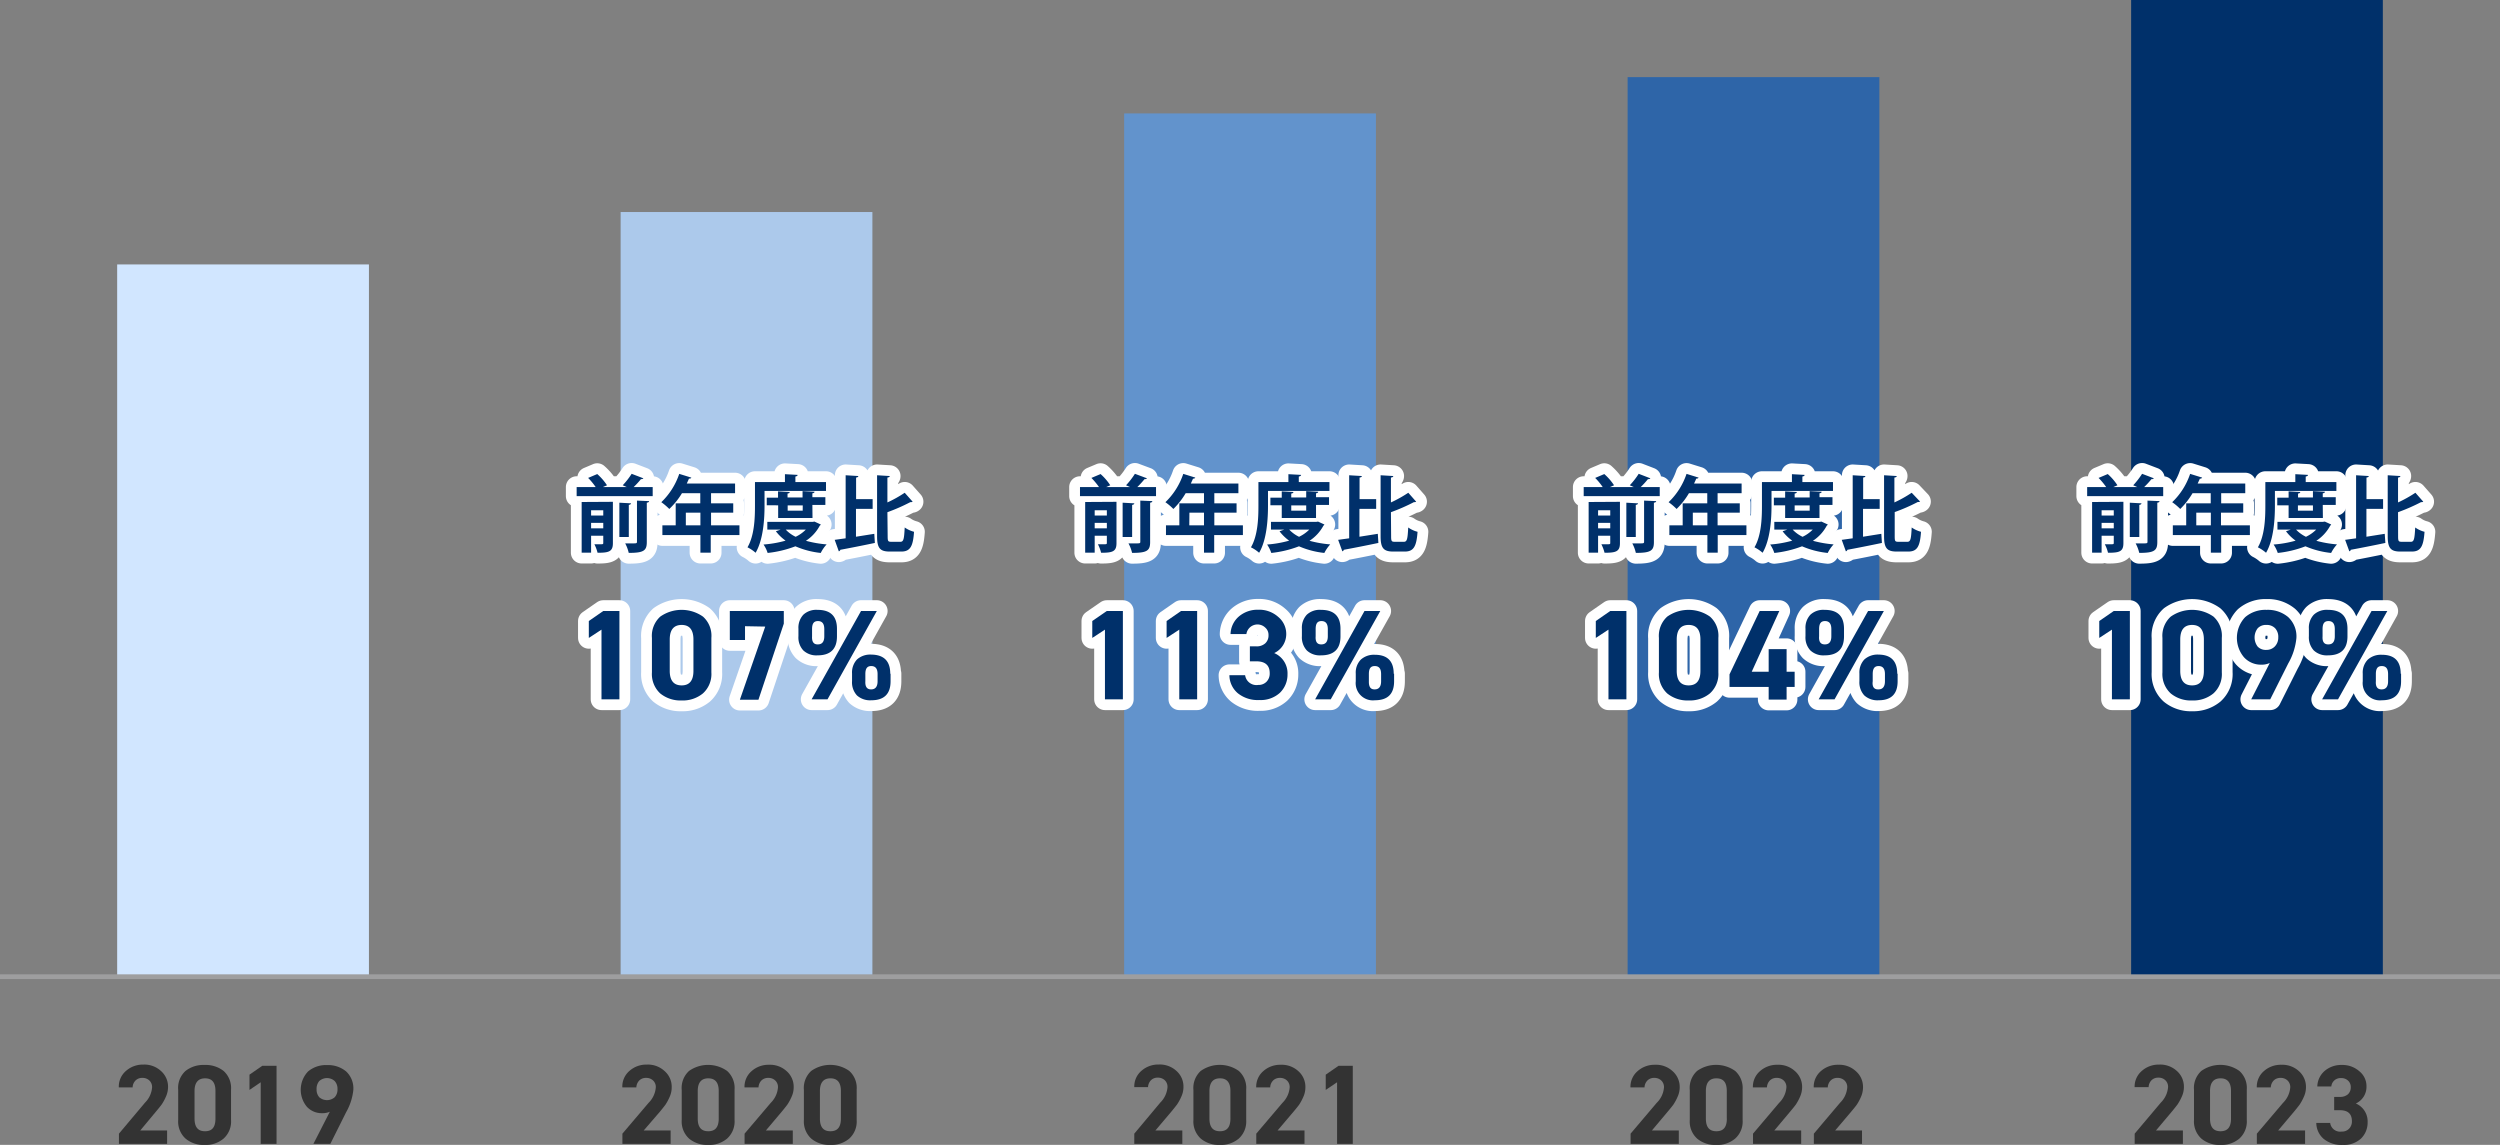<svg xmlns="http://www.w3.org/2000/svg" viewBox="0 0 394.52 180.67"><rect x="0" y="0" width="394.52" height="180.67" fill="#808080" stroke="none"/><defs><style>.cls-1{fill:#333;}.cls-2{fill:#d1e6ff;}.cls-2,.cls-3,.cls-4,.cls-5,.cls-6{fill-rule:evenodd;}.cls-3{fill:#acc9eb;}.cls-4{fill:#6293cc;}.cls-5{fill:#2e65a8;}.cls-6,.cls-9{fill:#00306a;}.cls-7,.cls-8{fill:none;stroke-linejoin:round;}.cls-7{stroke:#9e9e9f;stroke-width:0.75px;}.cls-8{stroke:#fff;stroke-linecap:round;stroke-width:3.4px;}</style></defs><g id="Layer_2" data-name="Layer 2"><g id="ガイド"><path class="cls-1" d="M22.13,178.4h4.24v2.11h-7.6V178.9L22.89,174A3.81,3.81,0,0,0,24,171.6a1.42,1.42,0,0,0-.44-1.1,1.55,1.55,0,0,0-1.1-.4,1.46,1.46,0,0,0-1.06.4,1.6,1.6,0,0,0-.47,1.1H18.75A3.24,3.24,0,0,1,19.88,169a4,4,0,0,1,2.75-1,3.84,3.84,0,0,1,2.76,1,3.3,3.3,0,0,1,1.13,2.54,3.78,3.78,0,0,1-.34,1.53,7.81,7.81,0,0,1-.66,1.22c-.2.27-.49.63-.86,1.07Z"/><path class="cls-1" d="M36.46,171.94v4.8a3.61,3.61,0,0,1-1.18,2.94,4.36,4.36,0,0,1-3,1,4.41,4.41,0,0,1-3-1,3.63,3.63,0,0,1-1.16-2.94V172a3.61,3.61,0,0,1,1.16-3,4.55,4.55,0,0,1,3-.94,4.56,4.56,0,0,1,3,.94A3.62,3.62,0,0,1,36.46,171.94ZM34,176.52v-4.35c0-1.36-.55-2-1.64-2s-1.66.68-1.66,2v4.35c0,1.36.55,2,1.66,2S34,177.88,34,176.52Z"/><path class="cls-1" d="M41.39,168.19h2.25v12.32h-2.5v-9.72L39.37,172v-2.41Z"/><path class="cls-1" d="M52.13,180.51H49.46l2.59-5.07a2.89,2.89,0,0,1-1.2.23,3.19,3.19,0,0,1-2.41-1,4.19,4.19,0,0,1,.18-5.59,4.37,4.37,0,0,1,3-1,4.44,4.44,0,0,1,3,1A3.66,3.66,0,0,1,55.76,172a8.94,8.94,0,0,1-1.14,3.52Zm1.13-8.63a1.81,1.81,0,0,0-.44-1.28,1.82,1.82,0,0,0-2.44,0,1.85,1.85,0,0,0-.42,1.28,1.82,1.82,0,0,0,.42,1.27,1.85,1.85,0,0,0,2.44,0A1.78,1.78,0,0,0,53.26,171.88Z"/><path class="cls-1" d="M101.58,178.4h4.25v2.11H98.22V178.9l4.13-4.86a3.84,3.84,0,0,0,1.14-2.44,1.39,1.39,0,0,0-.44-1.1,1.53,1.53,0,0,0-1.09-.4,1.48,1.48,0,0,0-1.07.4,1.65,1.65,0,0,0-.47,1.1H98.21A3.24,3.24,0,0,1,99.33,169a4,4,0,0,1,2.75-1,3.86,3.86,0,0,1,2.77,1A3.29,3.29,0,0,1,106,171.6a3.62,3.62,0,0,1-.34,1.53,7.81,7.81,0,0,1-.66,1.22c-.2.27-.49.63-.85,1.07Z"/><path class="cls-1" d="M115.92,171.94v4.8a3.64,3.64,0,0,1-1.18,2.94,4.37,4.37,0,0,1-3,1,4.45,4.45,0,0,1-3-1,3.66,3.66,0,0,1-1.16-2.94V172a3.64,3.64,0,0,1,1.16-3,5.21,5.21,0,0,1,6,0A3.62,3.62,0,0,1,115.92,171.94Zm-2.5,4.58v-4.35q0-2-1.65-2c-1.1,0-1.66.68-1.66,2v4.35c0,1.36.56,2,1.66,2S113.42,177.88,113.42,176.52Z"/><path class="cls-1" d="M120.86,178.4h4.25v2.11H117.5V178.9l4.13-4.86a3.84,3.84,0,0,0,1.14-2.44,1.42,1.42,0,0,0-.44-1.1,1.53,1.53,0,0,0-1.09-.4,1.48,1.48,0,0,0-1.07.4,1.65,1.65,0,0,0-.47,1.1h-2.21a3.24,3.24,0,0,1,1.12-2.57,4,4,0,0,1,2.75-1,3.86,3.86,0,0,1,2.77,1,3.29,3.29,0,0,1,1.12,2.54,3.62,3.62,0,0,1-.34,1.53,7.81,7.81,0,0,1-.66,1.22c-.2.27-.49.63-.85,1.07Z"/><path class="cls-1" d="M135.19,171.94v4.8a3.64,3.64,0,0,1-1.17,2.94,4.37,4.37,0,0,1-3,1,4.45,4.45,0,0,1-3-1,3.66,3.66,0,0,1-1.16-2.94V172a3.64,3.64,0,0,1,1.16-3,5.19,5.19,0,0,1,6,0A3.59,3.59,0,0,1,135.19,171.94Zm-2.49,4.58v-4.35q0-2-1.65-2c-1.1,0-1.66.68-1.66,2v4.35c0,1.36.56,2,1.66,2S132.7,177.88,132.7,176.52Z"/><path class="cls-1" d="M182.33,178.4h4.25v2.11H179V178.9L183.1,174a3.84,3.84,0,0,0,1.14-2.44,1.42,1.42,0,0,0-.44-1.1,1.55,1.55,0,0,0-1.09-.4,1.48,1.48,0,0,0-1.07.4,1.65,1.65,0,0,0-.47,1.1H179a3.24,3.24,0,0,1,1.12-2.57,4,4,0,0,1,2.75-1,3.86,3.86,0,0,1,2.77,1,3.29,3.29,0,0,1,1.12,2.54,3.62,3.62,0,0,1-.34,1.53,7.81,7.81,0,0,1-.66,1.22c-.2.27-.49.63-.85,1.07Z"/><path class="cls-1" d="M196.66,171.94v4.8a3.64,3.64,0,0,1-1.17,2.94,4.38,4.38,0,0,1-3,1,4.45,4.45,0,0,1-3-1,3.66,3.66,0,0,1-1.16-2.94V172a3.64,3.64,0,0,1,1.16-3,5.19,5.19,0,0,1,6,0A3.59,3.59,0,0,1,196.66,171.94Zm-2.49,4.58v-4.35q0-2-1.65-2c-1.1,0-1.66.68-1.66,2v4.35c0,1.36.56,2,1.66,2S194.17,177.88,194.17,176.52Z"/><path class="cls-1" d="M201.61,178.4h4.25v2.11h-7.61V178.9l4.13-4.86a3.84,3.84,0,0,0,1.14-2.44,1.42,1.42,0,0,0-.44-1.1,1.55,1.55,0,0,0-1.1-.4,1.47,1.47,0,0,0-1.06.4,1.6,1.6,0,0,0-.47,1.1h-2.21a3.24,3.24,0,0,1,1.12-2.57,4,4,0,0,1,2.75-1,3.86,3.86,0,0,1,2.77,1A3.29,3.29,0,0,1,206,171.6a3.62,3.62,0,0,1-.34,1.53,7.81,7.81,0,0,1-.66,1.22c-.2.27-.49.63-.86,1.07Z"/><path class="cls-1" d="M211.23,168.19h2.25v12.32H211v-9.72L209.21,172v-2.41Z"/><path class="cls-1" d="M260.68,178.4h4.25v2.11h-7.61V178.9l4.12-4.86a3.81,3.81,0,0,0,1.15-2.44,1.42,1.42,0,0,0-.44-1.1,1.55,1.55,0,0,0-1.1-.4,1.46,1.46,0,0,0-1.06.4,1.6,1.6,0,0,0-.47,1.1H257.3a3.24,3.24,0,0,1,1.13-2.57,4,4,0,0,1,2.75-1,3.82,3.82,0,0,1,2.76,1,3.3,3.3,0,0,1,1.13,2.54,3.62,3.62,0,0,1-.34,1.53,7.81,7.81,0,0,1-.66,1.22c-.2.27-.49.63-.86,1.07Z"/><path class="cls-1" d="M275,171.94v4.8a3.61,3.61,0,0,1-1.18,2.94,4.36,4.36,0,0,1-3,1,4.43,4.43,0,0,1-3-1,3.63,3.63,0,0,1-1.16-2.94V172a3.61,3.61,0,0,1,1.16-3,5.19,5.19,0,0,1,6,0A3.62,3.62,0,0,1,275,171.94Zm-2.5,4.58v-4.35c0-1.36-.54-2-1.64-2s-1.66.68-1.66,2v4.35c0,1.36.55,2,1.66,2S272.51,177.88,272.51,176.52Z"/><path class="cls-1" d="M280,178.4h4.24v2.11h-7.6V178.9l4.12-4.86a3.81,3.81,0,0,0,1.15-2.44,1.42,1.42,0,0,0-.44-1.1,1.55,1.55,0,0,0-1.1-.4,1.46,1.46,0,0,0-1.06.4,1.6,1.6,0,0,0-.47,1.1h-2.22a3.24,3.24,0,0,1,1.13-2.57,4,4,0,0,1,2.75-1,3.84,3.84,0,0,1,2.76,1,3.3,3.3,0,0,1,1.13,2.54,3.78,3.78,0,0,1-.34,1.53,7.81,7.81,0,0,1-.66,1.22c-.2.27-.49.63-.86,1.07Z"/><path class="cls-1" d="M289.6,178.4h4.24v2.11h-7.6V178.9l4.12-4.86a3.81,3.81,0,0,0,1.15-2.44,1.42,1.42,0,0,0-.44-1.1,1.55,1.55,0,0,0-1.1-.4,1.46,1.46,0,0,0-1.06.4,1.6,1.6,0,0,0-.47,1.1h-2.22a3.24,3.24,0,0,1,1.13-2.57,4,4,0,0,1,2.75-1,3.84,3.84,0,0,1,2.76,1A3.3,3.3,0,0,1,294,171.6a3.78,3.78,0,0,1-.34,1.53,7.81,7.81,0,0,1-.66,1.22c-.2.27-.49.63-.86,1.07Z"/><path class="cls-1" d="M340.23,178.4h4.25v2.11h-7.61V178.9L341,174a3.84,3.84,0,0,0,1.14-2.44,1.42,1.42,0,0,0-.44-1.1,1.53,1.53,0,0,0-1.09-.4,1.48,1.48,0,0,0-1.07.4,1.65,1.65,0,0,0-.47,1.1h-2.21A3.24,3.24,0,0,1,338,169a4,4,0,0,1,2.75-1,3.86,3.86,0,0,1,2.77,1,3.29,3.29,0,0,1,1.12,2.54,3.62,3.62,0,0,1-.34,1.53,7.81,7.81,0,0,1-.66,1.22c-.2.27-.49.63-.85,1.07Z"/><path class="cls-1" d="M354.56,171.94v4.8a3.64,3.64,0,0,1-1.17,2.94,4.37,4.37,0,0,1-3,1,4.45,4.45,0,0,1-3-1,3.66,3.66,0,0,1-1.16-2.94V172a3.64,3.64,0,0,1,1.16-3,5.19,5.19,0,0,1,6,0A3.59,3.59,0,0,1,354.56,171.94Zm-2.49,4.58v-4.35q0-2-1.65-2c-1.1,0-1.66.68-1.66,2v4.35c0,1.36.56,2,1.66,2S352.07,177.88,352.07,176.52Z"/><path class="cls-1" d="M359.51,178.4h4.25v2.11h-7.61V178.9l4.13-4.86a3.84,3.84,0,0,0,1.14-2.44,1.42,1.42,0,0,0-.44-1.1,1.55,1.55,0,0,0-1.09-.4,1.48,1.48,0,0,0-1.07.4,1.65,1.65,0,0,0-.47,1.1h-2.21a3.24,3.24,0,0,1,1.12-2.57,4,4,0,0,1,2.75-1,3.86,3.86,0,0,1,2.77,1,3.29,3.29,0,0,1,1.12,2.54,3.62,3.62,0,0,1-.34,1.53,7.81,7.81,0,0,1-.66,1.22c-.2.27-.49.63-.85,1.07Z"/><path class="cls-1" d="M369.26,175.2h-.91v-2.1h.91a1.85,1.85,0,0,0,1.26-.41,1.5,1.5,0,0,0,.45-1.16,1.34,1.34,0,0,0-.43-1,1.53,1.53,0,0,0-1.11-.4,1.46,1.46,0,0,0-1.53,1.32h-2.21a3.35,3.35,0,0,1,1.16-2.45,4,4,0,0,1,2.71-.94,4,4,0,0,1,2.77,1,3,3,0,0,1,1.12,2.39,2.89,2.89,0,0,1-1.68,2.69,3.07,3.07,0,0,1,1.86,2.95,3.53,3.53,0,0,1-1.05,2.59,4,4,0,0,1-2.88,1,4.48,4.48,0,0,1-3-.95,3.35,3.35,0,0,1-1.17-2.52h2.19a1.59,1.59,0,0,0,1.82,1.36,1.52,1.52,0,0,0,1.17-.46,1.62,1.62,0,0,0,.44-1.17C371.15,175.78,370.52,175.2,369.26,175.2Z"/><polygon class="cls-2" points="18.49 41.73 58.22 41.73 58.22 154.13 18.49 154.13 18.49 41.73 18.49 41.73"/><polygon class="cls-3" points="97.94 33.46 137.67 33.46 137.67 154.13 97.94 154.13 97.94 33.46 97.94 33.46"/><polygon class="cls-4" points="177.4 17.9 217.13 17.9 217.13 154.13 177.4 154.13 177.4 17.9 177.4 17.9"/><polygon class="cls-5" points="256.85 12.17 296.58 12.17 296.58 154.13 256.85 154.13 256.85 12.17 256.85 12.17"/><polygon class="cls-6" points="336.31 0 376.03 0 376.03 154.13 336.31 154.13 336.31 0 336.31 0"/><line class="cls-7" y1="154.13" x2="394.52" y2="154.13"/><path class="cls-1" d="M101.53,75.48c-.06.1-.18.14-.38.13A14.06,14.06,0,0,1,100,76.86h3v1.43H91V76.86h3a10,10,0,0,0-1.19-1.44l1.44-.61a8.83,8.83,0,0,1,1.54,1.77l-.64.28h3.75l-.63-.28a11.94,11.94,0,0,0,1.41-1.81Zm-4.81,3.71v6.53c0,1.33-.64,1.51-2.42,1.51a6.22,6.22,0,0,0-.5-1.34l.82,0c.53,0,.58,0,.58-.22V84.54H93.28v2.68H91.79v-8ZM95.2,80.52H93.28v.83H95.2Zm-1.92,2.85H95.2v-.86H93.28Zm6.3-3.94c0,.13-.11.2-.35.25v5.06H97.74V79.33Zm2.49,6.12c0,1.36-.51,1.7-2.85,1.7a6.06,6.06,0,0,0-.56-1.5c.42,0,.85,0,1.17,0,.57,0,.69,0,.69-.25V79l1.91.08c0,.13-.12.22-.36.25Z"/><path class="cls-1" d="M116.69,82.9v1.54h-4.53v2.78h-1.63V84.44h-6V82.9h2.1V79.43h3.88v-1.6h-2.89a11.71,11.71,0,0,1-2,2.49,9.47,9.47,0,0,0-1.26-1.07,11.08,11.08,0,0,0,2.83-4.47l1.9.59c0,.11-.18.17-.37.16-.1.26-.22.51-.34.77H116v1.53h-3.79v1.6h3.5V80.9h-3.5v2Zm-8.46,0h2.3v-2h-2.3Z"/><path class="cls-1" d="M120.65,77.47v2.32c0,2.14-.2,5.4-1.41,7.44a6,6,0,0,0-1.28-.86c1.1-1.88,1.18-4.64,1.18-6.58V76.07h4.73V74.83l2,.11c0,.13-.1.21-.35.26v.87h4.83v1.4Zm7.88,4.84,1,.46a.4.4,0,0,1-.16.18,6.45,6.45,0,0,1-2.19,2.39,17.75,17.75,0,0,0,3.27.57,5.61,5.61,0,0,0-.93,1.35,13.65,13.65,0,0,1-4-1.05,17.35,17.35,0,0,1-4.38,1.05,5.12,5.12,0,0,0-.65-1.33,17.78,17.78,0,0,0,3.48-.61,7.16,7.16,0,0,1-1.53-1.48l.74-.26h-2.09V82.35h7.19Zm-.31-.57H122.8v-2H121V78.54h1.78v-1l1.84.1c0,.14-.1.21-.34.25v.61h2.37v-1l1.89.1c0,.14-.11.21-.34.25v.61h2.05v1.22h-2.05ZM124,83.58a5.18,5.18,0,0,0,1.56,1.13,5.6,5.6,0,0,0,1.6-1.13Zm2.68-3.82H124.3v.83h2.37Z"/><path class="cls-1" d="M135.08,80.3v4.4l2.89-.46.09,1.44c-2,.42-4.08.83-5.45,1.08a.3.3,0,0,1-.24.24l-.65-1.81,1.73-.24V75l2,.12c0,.13-.11.21-.35.24v3.41h2.61V80.3Zm5,4.33c0,.77.06.87.58.87h1.43c.51,0,.59-.46.68-2.26a4.57,4.57,0,0,0,1.47.68c-.15,2.25-.58,3.12-2,3.12h-1.83c-1.54,0-2-.54-2-2.42V75l2,.12c0,.13-.12.21-.37.24v3.93a19.41,19.41,0,0,0,2.73-1.53l1.25,1.41c-.07.07-.2.07-.36.07a29.31,29.31,0,0,1-3.62,1.59Z"/><path class="cls-1" d="M95.2,96.42h2.55v13.94H94.92v-11l-2,1.31V98Z"/><path class="cls-1" d="M112.26,100.66v5.44a4.11,4.11,0,0,1-1.34,3.33,5,5,0,0,1-3.35,1.11,5.08,5.08,0,0,1-3.38-1.11,4.16,4.16,0,0,1-1.31-3.33v-5.42a4.11,4.11,0,0,1,1.31-3.37,5.86,5.86,0,0,1,6.75,0A4.05,4.05,0,0,1,112.26,100.66Zm-2.83,5.2v-4.94c0-1.53-.62-2.3-1.86-2.3s-1.88.77-1.88,2.3v4.94c0,1.53.63,2.3,1.88,2.3S109.43,107.39,109.43,105.86Z"/><path class="cls-1" d="M117.57,98.82V101h-2.4V96.42h8.52v2l-4,12h-2.93l4-11.54Z"/><path class="cls-1" d="M132.08,99.23v1.19q0,3-3.07,3a3,3,0,0,1-2.24-.78,3,3,0,0,1-.77-2.25V99.23a3,3,0,0,1,.78-2.23,3,3,0,0,1,2.23-.76C131.06,96.24,132.08,97.23,132.08,99.23Zm-4,11.13,7.8-13.94h2.49l-7.78,13.94Zm1-8.67c.65,0,1-.42,1-1.27V99.29c0-.85-.32-1.28-1-1.28s-.93.43-.93,1.28v1.13C128.1,101.27,128.41,101.69,129,101.69Zm11.46,4.63v1.19q0,3-3.05,3a3.09,3.09,0,0,1-2.26-.77,3.05,3.05,0,0,1-.77-2.26v-1.19a3,3,0,0,1,.78-2.22,3.12,3.12,0,0,1,2.25-.77Q140.49,103.33,140.49,106.32Zm-3.05,2.47c.64,0,1-.43,1-1.28v-1.13c0-.85-.33-1.27-1-1.27s-.93.42-.93,1.27v1.13C136.51,108.36,136.82,108.79,137.44,108.79Z"/><path class="cls-8" d="M101.53,75.48c-.06.1-.18.14-.38.13A14.06,14.06,0,0,1,100,76.86h3v1.43H91V76.86h3a10,10,0,0,0-1.19-1.44l1.44-.61a8.83,8.83,0,0,1,1.54,1.77l-.64.28h3.75l-.63-.28a11.94,11.94,0,0,0,1.41-1.81Zm-4.81,3.71v6.53c0,1.33-.64,1.51-2.42,1.51a6.22,6.22,0,0,0-.5-1.34l.82,0c.53,0,.58,0,.58-.22V84.54H93.28v2.68H91.79v-8ZM95.2,80.52H93.28v.83H95.2Zm-1.92,2.85H95.2v-.86H93.28Zm6.3-3.94c0,.13-.11.2-.35.25v5.06H97.74V79.33Zm2.49,6.12c0,1.36-.51,1.7-2.85,1.7a6.06,6.06,0,0,0-.56-1.5c.42,0,.85,0,1.17,0,.57,0,.69,0,.69-.25V79l1.91.08c0,.13-.12.22-.36.25Z"/><path class="cls-8" d="M116.69,82.9v1.54h-4.53v2.78h-1.63V84.44h-6V82.9h2.1V79.43h3.88v-1.6h-2.89a11.71,11.71,0,0,1-2,2.49,9.47,9.47,0,0,0-1.26-1.07,11.08,11.08,0,0,0,2.83-4.47l1.9.59c0,.11-.18.17-.37.16-.1.26-.22.51-.34.77H116v1.53h-3.79v1.6h3.5V80.9h-3.5v2Zm-8.46,0h2.3v-2h-2.3Z"/><path class="cls-8" d="M120.65,77.47v2.32c0,2.14-.2,5.4-1.41,7.44a6,6,0,0,0-1.28-.86c1.1-1.88,1.18-4.64,1.18-6.58V76.07h4.73V74.83l2,.11c0,.13-.1.21-.35.26v.87h4.83v1.4Zm7.88,4.84,1,.46a.4.4,0,0,1-.16.18,6.45,6.45,0,0,1-2.19,2.39,17.75,17.75,0,0,0,3.27.57,5.61,5.61,0,0,0-.93,1.35,13.65,13.65,0,0,1-4-1.05,17.35,17.35,0,0,1-4.38,1.05,5.12,5.12,0,0,0-.65-1.33,17.78,17.78,0,0,0,3.48-.61,7.16,7.16,0,0,1-1.53-1.48l.74-.26h-2.09V82.35h7.19Zm-.31-.57H122.8v-2H121V78.54h1.78v-1l1.84.1c0,.14-.1.21-.34.25v.61h2.37v-1l1.89.1c0,.14-.11.21-.34.25v.61h2.05v1.22h-2.05ZM124,83.58a5.18,5.18,0,0,0,1.56,1.13,5.6,5.6,0,0,0,1.6-1.13Zm2.68-3.82H124.3v.83h2.37Z"/><path class="cls-8" d="M135.08,80.3v4.4l2.89-.46.09,1.44c-2,.42-4.08.83-5.45,1.08a.3.3,0,0,1-.24.24l-.65-1.81,1.73-.24V75l2,.12c0,.13-.11.21-.35.24v3.41h2.61V80.3Zm5,4.33c0,.77.06.87.58.87h1.43c.51,0,.59-.46.68-2.26a4.57,4.57,0,0,0,1.47.68c-.15,2.25-.58,3.12-2,3.12h-1.83c-1.54,0-2-.54-2-2.42V75l2,.12c0,.13-.12.21-.37.24v3.93a19.41,19.41,0,0,0,2.73-1.53l1.25,1.41c-.07.07-.2.07-.36.07a29.31,29.31,0,0,1-3.62,1.59Z"/><path class="cls-8" d="M95.2,96.42h2.55v13.94H94.92v-11l-2,1.31V98Z"/><path class="cls-8" d="M112.26,100.66v5.44a4.11,4.11,0,0,1-1.34,3.33,5,5,0,0,1-3.35,1.11,5.08,5.08,0,0,1-3.38-1.11,4.16,4.16,0,0,1-1.31-3.33v-5.42a4.11,4.11,0,0,1,1.31-3.37,5.86,5.86,0,0,1,6.75,0A4.05,4.05,0,0,1,112.26,100.66Zm-2.83,5.2v-4.94c0-1.53-.62-2.3-1.86-2.3s-1.88.77-1.88,2.3v4.94c0,1.53.63,2.3,1.88,2.3S109.43,107.39,109.43,105.86Z"/><path class="cls-8" d="M117.57,98.82V101h-2.4V96.42h8.52v2l-4,12h-2.93l4-11.54Z"/><path class="cls-8" d="M132.08,99.23v1.19q0,3-3.07,3a3,3,0,0,1-2.24-.78,3,3,0,0,1-.77-2.25V99.23a3,3,0,0,1,.78-2.23,3,3,0,0,1,2.23-.76C131.06,96.24,132.08,97.23,132.08,99.23Zm-4,11.13,7.8-13.94h2.49l-7.78,13.94Zm1-8.67c.65,0,1-.42,1-1.27V99.29c0-.85-.32-1.28-1-1.28s-.93.43-.93,1.28v1.13C128.1,101.27,128.41,101.69,129,101.69Zm11.46,4.63v1.19q0,3-3.05,3a3.09,3.09,0,0,1-2.26-.77,3.05,3.05,0,0,1-.77-2.26v-1.19a3,3,0,0,1,.78-2.22,3.12,3.12,0,0,1,2.25-.77Q140.49,103.33,140.49,106.32Zm-3.05,2.47c.64,0,1-.43,1-1.28v-1.13c0-.85-.33-1.27-1-1.27s-.93.42-.93,1.27v1.13C136.51,108.36,136.82,108.79,137.44,108.79Z"/><path class="cls-9" d="M101.53,75.48c-.06.1-.18.14-.38.13A14.06,14.06,0,0,1,100,76.86h3v1.43H91V76.86h3a10,10,0,0,0-1.19-1.44l1.44-.61a8.83,8.83,0,0,1,1.54,1.77l-.64.28h3.75l-.63-.28a11.94,11.94,0,0,0,1.41-1.81Zm-4.81,3.71v6.53c0,1.33-.64,1.51-2.42,1.51a6.22,6.22,0,0,0-.5-1.34l.82,0c.53,0,.58,0,.58-.22V84.54H93.28v2.68H91.79v-8ZM95.2,80.52H93.28v.83H95.2Zm-1.92,2.85H95.2v-.86H93.28Zm6.3-3.94c0,.13-.11.2-.35.25v5.06H97.74V79.33Zm2.49,6.12c0,1.36-.51,1.7-2.85,1.7a6.06,6.06,0,0,0-.56-1.5c.42,0,.85,0,1.17,0,.57,0,.69,0,.69-.25V79l1.91.08c0,.13-.12.22-.36.25Z"/><path class="cls-9" d="M116.69,82.9v1.54h-4.53v2.78h-1.63V84.44h-6V82.9h2.1V79.43h3.88v-1.6h-2.89a11.71,11.71,0,0,1-2,2.49,9.47,9.47,0,0,0-1.26-1.07,11.08,11.08,0,0,0,2.83-4.47l1.9.59c0,.11-.18.17-.37.16-.1.26-.22.51-.34.77H116v1.53h-3.79v1.6h3.5V80.9h-3.5v2Zm-8.46,0h2.3v-2h-2.3Z"/><path class="cls-9" d="M120.65,77.47v2.32c0,2.14-.2,5.4-1.41,7.44a6,6,0,0,0-1.28-.86c1.1-1.88,1.18-4.64,1.18-6.58V76.07h4.73V74.83l2,.11c0,.13-.1.21-.35.26v.87h4.83v1.4Zm7.88,4.84,1,.46a.4.4,0,0,1-.16.18,6.45,6.45,0,0,1-2.19,2.39,17.75,17.75,0,0,0,3.27.57,5.61,5.61,0,0,0-.93,1.35,13.65,13.65,0,0,1-4-1.05,17.35,17.35,0,0,1-4.38,1.05,5.12,5.12,0,0,0-.65-1.33,17.78,17.78,0,0,0,3.48-.61,7.16,7.16,0,0,1-1.53-1.48l.74-.26h-2.09V82.35h7.19Zm-.31-.57H122.8v-2H121V78.54h1.78v-1l1.84.1c0,.14-.1.21-.34.25v.61h2.37v-1l1.89.1c0,.14-.11.21-.34.25v.61h2.05v1.22h-2.05ZM124,83.58a5.18,5.18,0,0,0,1.56,1.13,5.6,5.6,0,0,0,1.6-1.13Zm2.68-3.82H124.3v.83h2.37Z"/><path class="cls-9" d="M135.08,80.3v4.4l2.89-.46.09,1.44c-2,.42-4.08.83-5.45,1.08a.3.3,0,0,1-.24.24l-.65-1.81,1.73-.24V75l2,.12c0,.13-.11.21-.35.24v3.41h2.61V80.3Zm5,4.33c0,.77.06.87.58.87h1.43c.51,0,.59-.46.68-2.26a4.57,4.57,0,0,0,1.47.68c-.15,2.25-.58,3.12-2,3.12h-1.83c-1.54,0-2-.54-2-2.42V75l2,.12c0,.13-.12.21-.37.24v3.93a19.41,19.41,0,0,0,2.73-1.53l1.25,1.41c-.07.07-.2.07-.36.07a29.31,29.31,0,0,1-3.62,1.59Z"/><path class="cls-9" d="M95.2,96.42h2.55v13.94H94.92v-11l-2,1.31V98Z"/><path class="cls-9" d="M112.26,100.66v5.44a4.11,4.11,0,0,1-1.34,3.33,5,5,0,0,1-3.35,1.11,5.08,5.08,0,0,1-3.38-1.11,4.16,4.16,0,0,1-1.31-3.33v-5.42a4.11,4.11,0,0,1,1.31-3.37,5.86,5.86,0,0,1,6.75,0A4.05,4.05,0,0,1,112.26,100.66Zm-2.83,5.2v-4.94c0-1.53-.62-2.3-1.86-2.3s-1.88.77-1.88,2.3v4.94c0,1.53.63,2.3,1.88,2.3S109.43,107.39,109.43,105.86Z"/><path class="cls-9" d="M117.57,98.82V101h-2.4V96.42h8.52v2l-4,12h-2.93l4-11.54Z"/><path class="cls-9" d="M132.08,99.23v1.19q0,3-3.07,3a3,3,0,0,1-2.24-.78,3,3,0,0,1-.77-2.25V99.23a3,3,0,0,1,.78-2.23,3,3,0,0,1,2.23-.76C131.06,96.24,132.08,97.23,132.08,99.23Zm-4,11.13,7.8-13.94h2.49l-7.78,13.94Zm1-8.67c.65,0,1-.42,1-1.27V99.29c0-.85-.32-1.28-1-1.28s-.93.43-.93,1.28v1.13C128.1,101.27,128.41,101.69,129,101.69Zm11.46,4.63v1.19q0,3-3.05,3a3.09,3.09,0,0,1-2.26-.77,3.05,3.05,0,0,1-.77-2.26v-1.19a3,3,0,0,1,.78-2.22,3.12,3.12,0,0,1,2.25-.77Q140.49,103.33,140.49,106.32Zm-3.05,2.47c.64,0,1-.43,1-1.28v-1.13c0-.85-.33-1.27-1-1.27s-.93.42-.93,1.27v1.13C136.51,108.36,136.82,108.79,137.44,108.79Z"/><path class="cls-1" d="M181,75.48c-.07.1-.18.14-.38.13a15.78,15.78,0,0,1-1.14,1.25h2.95v1.43h-12V76.86h3a10.78,10.78,0,0,0-1.2-1.44l1.45-.61a8.76,8.76,0,0,1,1.53,1.77l-.64.28h3.76l-.63-.28a12.53,12.53,0,0,0,1.4-1.81Zm-4.81,3.71v6.53c0,1.33-.64,1.51-2.43,1.51a5.73,5.73,0,0,0-.5-1.34l.83,0c.52,0,.58,0,.58-.22V84.54h-1.92v2.68h-1.5v-8Zm-1.52,1.33h-1.92v.83h1.92Zm-1.92,2.85h1.92v-.86h-1.92ZM179,79.43c0,.13-.1.2-.34.25v5.06h-1.5V79.33Zm2.5,6.12c0,1.36-.51,1.7-2.85,1.7a5.72,5.72,0,0,0-.57-1.5c.42,0,.86,0,1.17,0,.58,0,.7,0,.7-.25V79l1.9.08c0,.13-.12.22-.35.25Z"/><path class="cls-1" d="M196.14,82.9v1.54h-4.53v2.78H190V84.44h-6V82.9h2.11V79.43H190v-1.6h-2.89a12,12,0,0,1-1.94,2.49,9.47,9.47,0,0,0-1.26-1.07,11.06,11.06,0,0,0,2.82-4.47l1.9.59a.34.34,0,0,1-.36.16c-.11.26-.23.51-.34.77h7.5v1.53h-3.8v1.6h3.51V80.9h-3.51v2Zm-8.46,0H190v-2h-2.3Z"/><path class="cls-1" d="M200.1,77.47v2.32c0,2.14-.19,5.4-1.4,7.44a6,6,0,0,0-1.29-.86c1.1-1.88,1.18-4.64,1.18-6.58V76.07h4.73V74.83l2,.11c0,.13-.11.21-.36.26v.87h4.84v1.4ZM208,82.31l1,.46a.45.45,0,0,1-.15.18,6.56,6.56,0,0,1-2.2,2.39,17.9,17.9,0,0,0,3.27.57,6.24,6.24,0,0,0-.93,1.35,13.73,13.73,0,0,1-4-1.05,17.17,17.17,0,0,1-4.37,1.05,5.5,5.5,0,0,0-.66-1.33,17.52,17.52,0,0,0,3.48-.61,6.89,6.89,0,0,1-1.52-1.48l.74-.26h-2.09V82.35h7.18Zm-.32-.57h-5.41v-2h-1.79V78.54h1.79v-1l1.84.1c0,.14-.11.21-.34.25v.61h2.36v-1l1.89.1c0,.14-.1.21-.34.25v.61h2.05v1.22h-2.05Zm-4.23,1.84A5.31,5.31,0,0,0,205,84.71a5.8,5.8,0,0,0,1.61-1.13Zm2.68-3.82h-2.36v.83h2.36Z"/><path class="cls-1" d="M214.53,80.3v4.4l2.9-.46.09,1.44c-2,.42-4.09.83-5.46,1.08a.29.29,0,0,1-.23.24l-.66-1.81,1.74-.24V75l2,.12c0,.13-.12.21-.36.24v3.41h2.62V80.3Zm5,4.33c0,.77.07.87.58.87h1.43c.52,0,.59-.46.69-2.26a4.38,4.38,0,0,0,1.47.68c-.16,2.25-.58,3.12-2,3.12h-1.83c-1.53,0-2-.54-2-2.42V75l2,.12c0,.13-.12.21-.37.24v3.93a20.15,20.15,0,0,0,2.74-1.53l1.24,1.41c-.06.07-.19.07-.35.07a30.19,30.19,0,0,1-3.63,1.59Z"/><path class="cls-1" d="M174.66,96.42h2.54v13.94h-2.83v-11l-2,1.31V98Z"/><path class="cls-1" d="M186.38,96.42h2.54v13.94H186.1v-11l-2,1.31V98Z"/><path class="cls-1" d="M198.24,104.36h-1V102h1a2,2,0,0,0,1.42-.47,1.66,1.66,0,0,0,.52-1.31,1.5,1.5,0,0,0-.49-1.16,1.77,1.77,0,0,0-3,1h-2.5a3.79,3.79,0,0,1,1.31-2.77,4.54,4.54,0,0,1,3.07-1.07,4.49,4.49,0,0,1,3.14,1.13,3.48,3.48,0,0,1,1.27,2.71,3.31,3.31,0,0,1-1.9,3,3.46,3.46,0,0,1,2.1,3.33,4,4,0,0,1-1.19,2.93,4.49,4.49,0,0,1-3.26,1.15,5,5,0,0,1-3.39-1.07,3.76,3.76,0,0,1-1.33-2.85h2.48a1.8,1.8,0,0,0,2.06,1.54,1.75,1.75,0,0,0,1.33-.52,1.81,1.81,0,0,0,.49-1.32C200.38,105,199.67,104.36,198.24,104.36Z"/><path class="cls-1" d="M211.54,99.23v1.19q0,3-3.08,3a3,3,0,0,1-2.24-.78,3.08,3.08,0,0,1-.77-2.25V99.23a3,3,0,0,1,.78-2.23,3,3,0,0,1,2.23-.76C210.51,96.24,211.54,97.23,211.54,99.23Zm-4,11.13,7.79-13.94h2.49L210,110.36Zm1-8.67c.65,0,1-.42,1-1.27V99.29c0-.85-.32-1.28-1-1.28s-.92.43-.92,1.28v1.13C207.56,101.27,207.86,101.69,208.48,101.69Zm11.46,4.63v1.19c0,2-1,3-3.05,3a2.72,2.72,0,0,1-3-3v-1.19a2.94,2.94,0,0,1,.79-2.22,3.07,3.07,0,0,1,2.24-.77C218.93,103.33,219.94,104.33,219.94,106.32Zm-3.05,2.47c.65,0,1-.43,1-1.28v-1.13c0-.85-.32-1.27-1-1.27s-.93.42-.93,1.27v1.13C216,108.36,216.27,108.79,216.89,108.79Z"/><path class="cls-8" d="M181,75.48c-.07.1-.18.14-.38.13a15.78,15.78,0,0,1-1.14,1.25h2.95v1.43h-12V76.86h3a10.78,10.78,0,0,0-1.2-1.44l1.45-.61a8.76,8.76,0,0,1,1.53,1.77l-.64.28h3.76l-.63-.28a12.53,12.53,0,0,0,1.4-1.81Zm-4.81,3.71v6.53c0,1.33-.64,1.51-2.43,1.51a5.73,5.73,0,0,0-.5-1.34l.83,0c.52,0,.58,0,.58-.22V84.54h-1.92v2.68h-1.5v-8Zm-1.52,1.33h-1.92v.83h1.92Zm-1.92,2.85h1.92v-.86h-1.92ZM179,79.43c0,.13-.1.2-.34.25v5.06h-1.5V79.33Zm2.5,6.12c0,1.36-.51,1.7-2.85,1.7a5.72,5.72,0,0,0-.57-1.5c.42,0,.86,0,1.17,0,.58,0,.7,0,.7-.25V79l1.9.08c0,.13-.12.22-.35.25Z"/><path class="cls-8" d="M196.14,82.9v1.54h-4.53v2.78H190V84.44h-6V82.9h2.11V79.43H190v-1.6h-2.89a12,12,0,0,1-1.94,2.49,9.47,9.47,0,0,0-1.26-1.07,11.06,11.06,0,0,0,2.82-4.47l1.9.59a.34.34,0,0,1-.36.16c-.11.26-.23.51-.34.77h7.5v1.53h-3.8v1.6h3.51V80.9h-3.51v2Zm-8.46,0H190v-2h-2.3Z"/><path class="cls-8" d="M200.1,77.47v2.32c0,2.14-.19,5.4-1.4,7.44a6,6,0,0,0-1.29-.86c1.1-1.88,1.18-4.64,1.18-6.58V76.07h4.73V74.83l2,.11c0,.13-.11.21-.36.26v.87h4.84v1.4ZM208,82.31l1,.46a.45.45,0,0,1-.15.18,6.56,6.56,0,0,1-2.2,2.39,17.9,17.9,0,0,0,3.27.57,6.24,6.24,0,0,0-.93,1.35,13.73,13.73,0,0,1-4-1.05,17.17,17.17,0,0,1-4.37,1.05,5.5,5.5,0,0,0-.66-1.33,17.52,17.52,0,0,0,3.48-.61,6.89,6.89,0,0,1-1.52-1.48l.74-.26h-2.09V82.35h7.18Zm-.32-.57h-5.41v-2h-1.79V78.54h1.79v-1l1.84.1c0,.14-.11.21-.34.25v.61h2.36v-1l1.89.1c0,.14-.1.21-.34.25v.61h2.05v1.22h-2.05Zm-4.23,1.84A5.31,5.31,0,0,0,205,84.71a5.8,5.8,0,0,0,1.61-1.13Zm2.68-3.82h-2.36v.83h2.36Z"/><path class="cls-8" d="M214.53,80.3v4.4l2.9-.46.09,1.44c-2,.42-4.09.83-5.46,1.08a.29.29,0,0,1-.23.24l-.66-1.81,1.74-.24V75l2,.12c0,.13-.12.21-.36.24v3.41h2.62V80.3Zm5,4.33c0,.77.07.87.58.87h1.43c.52,0,.59-.46.69-2.26a4.38,4.38,0,0,0,1.47.68c-.16,2.25-.58,3.12-2,3.12h-1.83c-1.53,0-2-.54-2-2.42V75l2,.12c0,.13-.12.21-.37.24v3.93a20.15,20.15,0,0,0,2.74-1.53l1.24,1.41c-.06.07-.19.07-.35.07a30.19,30.19,0,0,1-3.63,1.59Z"/><path class="cls-8" d="M174.66,96.42h2.54v13.94h-2.83v-11l-2,1.31V98Z"/><path class="cls-8" d="M186.38,96.42h2.54v13.94H186.1v-11l-2,1.31V98Z"/><path class="cls-8" d="M198.24,104.36h-1V102h1a2,2,0,0,0,1.42-.47,1.66,1.66,0,0,0,.52-1.31,1.5,1.5,0,0,0-.49-1.16,1.77,1.77,0,0,0-3,1h-2.5a3.79,3.79,0,0,1,1.31-2.77,4.54,4.54,0,0,1,3.07-1.07,4.49,4.49,0,0,1,3.14,1.13,3.48,3.48,0,0,1,1.27,2.71,3.31,3.31,0,0,1-1.9,3,3.46,3.46,0,0,1,2.1,3.33,4,4,0,0,1-1.19,2.93,4.49,4.49,0,0,1-3.26,1.15,5,5,0,0,1-3.39-1.07,3.76,3.76,0,0,1-1.33-2.85h2.48a1.8,1.8,0,0,0,2.06,1.54,1.75,1.75,0,0,0,1.33-.52,1.81,1.81,0,0,0,.49-1.32C200.38,105,199.67,104.36,198.24,104.36Z"/><path class="cls-8" d="M211.54,99.23v1.19q0,3-3.08,3a3,3,0,0,1-2.24-.78,3.08,3.08,0,0,1-.77-2.25V99.23a3,3,0,0,1,.78-2.23,3,3,0,0,1,2.23-.76C210.51,96.24,211.54,97.23,211.54,99.23Zm-4,11.13,7.79-13.94h2.49L210,110.36Zm1-8.67c.65,0,1-.42,1-1.27V99.29c0-.85-.32-1.28-1-1.28s-.92.43-.92,1.28v1.13C207.56,101.27,207.86,101.69,208.48,101.69Zm11.46,4.63v1.19c0,2-1,3-3.05,3a2.72,2.72,0,0,1-3-3v-1.19a2.94,2.94,0,0,1,.79-2.22,3.07,3.07,0,0,1,2.24-.77C218.93,103.33,219.94,104.33,219.94,106.32Zm-3.05,2.47c.65,0,1-.43,1-1.28v-1.13c0-.85-.32-1.27-1-1.27s-.93.42-.93,1.27v1.13C216,108.36,216.27,108.79,216.89,108.79Z"/><path class="cls-9" d="M181,75.48c-.07.1-.18.14-.38.13a15.78,15.78,0,0,1-1.14,1.25h2.95v1.43h-12V76.86h3a10.78,10.78,0,0,0-1.2-1.44l1.45-.61a8.76,8.76,0,0,1,1.53,1.77l-.64.28h3.76l-.63-.28a12.53,12.53,0,0,0,1.4-1.81Zm-4.81,3.71v6.53c0,1.33-.64,1.51-2.43,1.51a5.73,5.73,0,0,0-.5-1.34l.83,0c.52,0,.58,0,.58-.22V84.54h-1.92v2.68h-1.5v-8Zm-1.52,1.33h-1.92v.83h1.92Zm-1.92,2.85h1.92v-.86h-1.92ZM179,79.43c0,.13-.1.2-.34.25v5.06h-1.5V79.33Zm2.5,6.12c0,1.36-.51,1.7-2.85,1.7a5.72,5.72,0,0,0-.57-1.5c.42,0,.86,0,1.17,0,.58,0,.7,0,.7-.25V79l1.9.08c0,.13-.12.22-.35.25Z"/><path class="cls-9" d="M196.14,82.9v1.54h-4.53v2.78H190V84.44h-6V82.9h2.11V79.43H190v-1.6h-2.89a12,12,0,0,1-1.94,2.49,9.47,9.47,0,0,0-1.26-1.07,11.06,11.06,0,0,0,2.82-4.47l1.9.59a.34.34,0,0,1-.36.16c-.11.26-.23.51-.34.77h7.5v1.53h-3.8v1.6h3.51V80.9h-3.51v2Zm-8.46,0H190v-2h-2.3Z"/><path class="cls-9" d="M200.1,77.47v2.32c0,2.14-.19,5.4-1.4,7.44a6,6,0,0,0-1.29-.86c1.1-1.88,1.18-4.64,1.18-6.58V76.07h4.73V74.83l2,.11c0,.13-.11.21-.36.26v.87h4.84v1.4ZM208,82.31l1,.46a.45.45,0,0,1-.15.18,6.56,6.56,0,0,1-2.2,2.39,17.9,17.9,0,0,0,3.27.57,6.24,6.24,0,0,0-.93,1.35,13.73,13.73,0,0,1-4-1.05,17.17,17.17,0,0,1-4.37,1.05,5.5,5.5,0,0,0-.66-1.33,17.52,17.52,0,0,0,3.48-.61,6.89,6.89,0,0,1-1.52-1.48l.74-.26h-2.09V82.35h7.18Zm-.32-.57h-5.41v-2h-1.79V78.54h1.79v-1l1.84.1c0,.14-.11.21-.34.25v.61h2.36v-1l1.89.1c0,.14-.1.21-.34.25v.61h2.05v1.22h-2.05Zm-4.23,1.84A5.31,5.31,0,0,0,205,84.71a5.8,5.8,0,0,0,1.61-1.13Zm2.68-3.82h-2.36v.83h2.36Z"/><path class="cls-9" d="M214.53,80.3v4.4l2.9-.46.09,1.44c-2,.42-4.09.83-5.46,1.08a.29.29,0,0,1-.23.24l-.66-1.81,1.74-.24V75l2,.12c0,.13-.12.21-.36.24v3.41h2.62V80.3Zm5,4.33c0,.77.07.87.58.87h1.43c.52,0,.59-.46.69-2.26a4.38,4.38,0,0,0,1.47.68c-.16,2.25-.58,3.12-2,3.12h-1.83c-1.53,0-2-.54-2-2.42V75l2,.12c0,.13-.12.21-.37.24v3.93a20.15,20.15,0,0,0,2.74-1.53l1.24,1.41c-.06.07-.19.07-.35.07a30.19,30.19,0,0,1-3.63,1.59Z"/><path class="cls-9" d="M174.66,96.42h2.54v13.94h-2.83v-11l-2,1.31V98Z"/><path class="cls-9" d="M186.38,96.42h2.54v13.94H186.1v-11l-2,1.31V98Z"/><path class="cls-9" d="M198.24,104.36h-1V102h1a2,2,0,0,0,1.42-.47,1.66,1.66,0,0,0,.52-1.31,1.5,1.5,0,0,0-.49-1.16,1.77,1.77,0,0,0-3,1h-2.5a3.79,3.79,0,0,1,1.31-2.77,4.54,4.54,0,0,1,3.07-1.07,4.49,4.49,0,0,1,3.14,1.13,3.48,3.48,0,0,1,1.27,2.71,3.31,3.31,0,0,1-1.9,3,3.46,3.46,0,0,1,2.1,3.33,4,4,0,0,1-1.19,2.93,4.49,4.49,0,0,1-3.26,1.15,5,5,0,0,1-3.39-1.07,3.76,3.76,0,0,1-1.33-2.85h2.48a1.8,1.8,0,0,0,2.06,1.54,1.75,1.75,0,0,0,1.33-.52,1.81,1.81,0,0,0,.49-1.32C200.38,105,199.67,104.36,198.24,104.36Z"/><path class="cls-9" d="M211.54,99.23v1.19q0,3-3.08,3a3,3,0,0,1-2.24-.78,3.08,3.08,0,0,1-.77-2.25V99.23a3,3,0,0,1,.78-2.23,3,3,0,0,1,2.23-.76C210.51,96.24,211.54,97.23,211.54,99.23Zm-4,11.13,7.79-13.94h2.49L210,110.36Zm1-8.67c.65,0,1-.42,1-1.27V99.29c0-.85-.32-1.28-1-1.28s-.92.43-.92,1.28v1.13C207.56,101.27,207.86,101.69,208.48,101.69Zm11.46,4.63v1.19c0,2-1,3-3.05,3a2.72,2.72,0,0,1-3-3v-1.19a2.94,2.94,0,0,1,.79-2.22,3.07,3.07,0,0,1,2.24-.77C218.93,103.33,219.94,104.33,219.94,106.32Zm-3.05,2.47c.65,0,1-.43,1-1.28v-1.13c0-.85-.32-1.27-1-1.27s-.93.42-.93,1.27v1.13C216,108.36,216.27,108.79,216.89,108.79Z"/><path class="cls-1" d="M260.44,75.48c-.06.1-.18.14-.38.13a14.06,14.06,0,0,1-1.14,1.25h3v1.43h-12V76.86h3a10,10,0,0,0-1.19-1.44l1.44-.61a8.83,8.83,0,0,1,1.54,1.77l-.64.28h3.75l-.63-.28a11.94,11.94,0,0,0,1.41-1.81Zm-4.8,3.71v6.53c0,1.33-.65,1.51-2.43,1.51a6.22,6.22,0,0,0-.5-1.34l.82,0c.53,0,.58,0,.58-.22V84.54h-1.92v2.68H250.7v-8Zm-1.53,1.33h-1.92v.83h1.92Zm-1.92,2.85h1.92v-.86h-1.92Zm6.3-3.94c0,.13-.11.2-.35.25v5.06h-1.49V79.33ZM261,85.55c0,1.36-.51,1.7-2.85,1.7a6.06,6.06,0,0,0-.56-1.5c.42,0,.85,0,1.17,0,.57,0,.69,0,.69-.25V79l1.91.08c0,.13-.12.22-.36.25Z"/><path class="cls-1" d="M275.6,82.9v1.54h-4.53v2.78h-1.63V84.44h-6V82.9h2.1V79.43h3.88v-1.6h-2.89a11.71,11.71,0,0,1-1.95,2.49,9.47,9.47,0,0,0-1.26-1.07,11.08,11.08,0,0,0,2.83-4.47l1.9.59c-.05.11-.18.17-.37.16-.1.26-.22.51-.34.77h7.5v1.53h-3.79v1.6h3.5V80.9h-3.5v2Zm-8.46,0h2.3v-2h-2.3Z"/><path class="cls-1" d="M279.56,77.47v2.32c0,2.14-.2,5.4-1.41,7.44a6,6,0,0,0-1.28-.86c1.1-1.88,1.18-4.64,1.18-6.58V76.07h4.73V74.83l2,.11c0,.13-.1.21-.35.26v.87h4.83v1.4Zm7.88,4.84,1,.46a.4.4,0,0,1-.16.18,6.45,6.45,0,0,1-2.19,2.39,17.75,17.75,0,0,0,3.27.57,5.61,5.61,0,0,0-.93,1.35,13.65,13.65,0,0,1-4.05-1.05A17.35,17.35,0,0,1,280,87.26a5.12,5.12,0,0,0-.65-1.33,17.65,17.65,0,0,0,3.48-.61,6.89,6.89,0,0,1-1.52-1.48l.73-.26H280V82.35h7.19Zm-.31-.57h-5.42v-2h-1.78V78.54h1.78v-1l1.84.1c0,.14-.1.21-.34.25v.61h2.37v-1l1.89.1c0,.14-.11.21-.34.25v.61h2.05v1.22h-2.05Zm-4.23,1.84a5.18,5.18,0,0,0,1.56,1.13,5.6,5.6,0,0,0,1.6-1.13Zm2.68-3.82h-2.37v.83h2.37Z"/><path class="cls-1" d="M294,80.3v4.4l2.89-.46.09,1.44c-2,.42-4.08.83-5.45,1.08a.3.3,0,0,1-.24.24l-.65-1.81,1.73-.24V75l2,.12c0,.13-.11.21-.35.24v3.41h2.61V80.3Zm5,4.33c0,.77.06.87.58.87H301c.51,0,.59-.46.68-2.26a4.57,4.57,0,0,0,1.47.68c-.15,2.25-.57,3.12-2,3.12h-1.83c-1.54,0-2-.54-2-2.42V75l2,.12c0,.13-.12.21-.37.24v3.93a19.41,19.41,0,0,0,2.73-1.53L303,79.15c-.07.07-.2.07-.36.07A29.31,29.31,0,0,1,299,80.81Z"/><path class="cls-1" d="M254.11,96.42h2.55v13.94h-2.83v-11l-2,1.31V98Z"/><path class="cls-1" d="M271.17,100.66v5.44a4.11,4.11,0,0,1-1.34,3.33,5,5,0,0,1-3.35,1.11,5.08,5.08,0,0,1-3.38-1.11,4.16,4.16,0,0,1-1.31-3.33v-5.42a4.11,4.11,0,0,1,1.31-3.37,5.86,5.86,0,0,1,6.75,0A4.05,4.05,0,0,1,271.17,100.66Zm-2.83,5.2v-4.94c0-1.53-.62-2.3-1.86-2.3s-1.88.77-1.88,2.3v4.94c0,1.53.63,2.3,1.88,2.3S268.34,107.39,268.34,105.86Z"/><path class="cls-1" d="M272.93,106.42l4.76-10h3.1L276.44,106h2.67v-3.56h2.83V106h1.27v2.4h-1.27v2h-2.83v-2h-6.18Z"/><path class="cls-1" d="M291,99.23v1.19q0,3-3.07,3a3,3,0,0,1-2.24-.78,3,3,0,0,1-.77-2.25V99.23a3,3,0,0,1,.78-2.23,3,3,0,0,1,2.23-.76C290,96.24,291,97.23,291,99.23Zm-4,11.13,7.8-13.94h2.49l-7.78,13.94Zm1-8.67c.65,0,1-.42,1-1.27V99.29c0-.85-.32-1.28-1-1.28s-.93.43-.93,1.28v1.13C287,101.27,287.32,101.69,287.94,101.69Zm11.46,4.63v1.19q0,3-3,3a3.09,3.09,0,0,1-2.26-.77,3.05,3.05,0,0,1-.77-2.26v-1.19a3,3,0,0,1,.78-2.22,3.12,3.12,0,0,1,2.25-.77Q299.4,103.33,299.4,106.32Zm-3,2.47c.64,0,1-.43,1-1.28v-1.13c0-.85-.33-1.27-1-1.27s-.93.42-.93,1.27v1.13C295.42,108.36,295.73,108.79,296.35,108.79Z"/><path class="cls-8" d="M260.44,75.48c-.06.1-.18.14-.38.13a14.06,14.06,0,0,1-1.14,1.25h3v1.43h-12V76.86h3a10,10,0,0,0-1.19-1.44l1.44-.61a8.83,8.83,0,0,1,1.54,1.77l-.64.28h3.75l-.63-.28a11.94,11.94,0,0,0,1.41-1.81Zm-4.8,3.71v6.53c0,1.33-.65,1.51-2.43,1.51a6.22,6.22,0,0,0-.5-1.34l.82,0c.53,0,.58,0,.58-.22V84.54h-1.92v2.68H250.7v-8Zm-1.53,1.33h-1.92v.83h1.92Zm-1.92,2.85h1.92v-.86h-1.92Zm6.3-3.94c0,.13-.11.2-.35.25v5.06h-1.49V79.33ZM261,85.55c0,1.36-.51,1.7-2.85,1.7a6.06,6.06,0,0,0-.56-1.5c.42,0,.85,0,1.17,0,.57,0,.69,0,.69-.25V79l1.91.08c0,.13-.12.22-.36.25Z"/><path class="cls-8" d="M275.6,82.9v1.54h-4.53v2.78h-1.63V84.44h-6V82.9h2.1V79.43h3.88v-1.6h-2.89a11.71,11.71,0,0,1-1.95,2.49,9.47,9.47,0,0,0-1.26-1.07,11.08,11.08,0,0,0,2.83-4.47l1.9.59c-.05.11-.18.17-.37.16-.1.26-.22.51-.34.77h7.5v1.53h-3.79v1.6h3.5V80.9h-3.5v2Zm-8.46,0h2.3v-2h-2.3Z"/><path class="cls-8" d="M279.56,77.47v2.32c0,2.14-.2,5.4-1.41,7.44a6,6,0,0,0-1.28-.86c1.1-1.88,1.18-4.64,1.18-6.58V76.07h4.73V74.83l2,.11c0,.13-.1.21-.35.26v.87h4.83v1.4Zm7.88,4.84,1,.46a.4.4,0,0,1-.16.18,6.45,6.45,0,0,1-2.19,2.39,17.75,17.75,0,0,0,3.27.57,5.61,5.61,0,0,0-.93,1.35,13.65,13.65,0,0,1-4.05-1.05A17.35,17.35,0,0,1,280,87.26a5.12,5.12,0,0,0-.65-1.33,17.65,17.65,0,0,0,3.48-.61,6.89,6.89,0,0,1-1.52-1.48l.73-.26H280V82.35h7.19Zm-.31-.57h-5.42v-2h-1.78V78.54h1.78v-1l1.84.1c0,.14-.1.21-.34.25v.61h2.37v-1l1.89.1c0,.14-.11.21-.34.25v.61h2.05v1.22h-2.05Zm-4.23,1.84a5.18,5.18,0,0,0,1.56,1.13,5.6,5.6,0,0,0,1.6-1.13Zm2.68-3.82h-2.37v.83h2.37Z"/><path class="cls-8" d="M294,80.3v4.4l2.89-.46.09,1.44c-2,.42-4.08.83-5.45,1.08a.3.3,0,0,1-.24.24l-.65-1.81,1.73-.24V75l2,.12c0,.13-.11.21-.35.24v3.41h2.61V80.3Zm5,4.33c0,.77.06.87.58.87H301c.51,0,.59-.46.68-2.26a4.57,4.57,0,0,0,1.47.68c-.15,2.25-.57,3.12-2,3.12h-1.83c-1.54,0-2-.54-2-2.42V75l2,.12c0,.13-.12.21-.37.24v3.93a19.41,19.41,0,0,0,2.73-1.53L303,79.15c-.07.07-.2.07-.36.07A29.31,29.31,0,0,1,299,80.81Z"/><path class="cls-8" d="M254.11,96.42h2.55v13.94h-2.83v-11l-2,1.31V98Z"/><path class="cls-8" d="M271.17,100.66v5.44a4.11,4.11,0,0,1-1.34,3.33,5,5,0,0,1-3.35,1.11,5.08,5.08,0,0,1-3.38-1.11,4.16,4.16,0,0,1-1.31-3.33v-5.42a4.11,4.11,0,0,1,1.31-3.37,5.86,5.86,0,0,1,6.75,0A4.05,4.05,0,0,1,271.17,100.66Zm-2.83,5.2v-4.94c0-1.53-.62-2.3-1.86-2.3s-1.88.77-1.88,2.3v4.94c0,1.53.63,2.3,1.88,2.3S268.34,107.39,268.34,105.86Z"/><path class="cls-8" d="M272.93,106.42l4.76-10h3.1L276.44,106h2.67v-3.56h2.83V106h1.27v2.4h-1.27v2h-2.83v-2h-6.18Z"/><path class="cls-8" d="M291,99.23v1.19q0,3-3.07,3a3,3,0,0,1-2.24-.78,3,3,0,0,1-.77-2.25V99.23a3,3,0,0,1,.78-2.23,3,3,0,0,1,2.23-.76C290,96.24,291,97.23,291,99.23Zm-4,11.13,7.8-13.94h2.49l-7.78,13.94Zm1-8.67c.65,0,1-.42,1-1.27V99.29c0-.85-.32-1.28-1-1.28s-.93.43-.93,1.28v1.13C287,101.27,287.32,101.69,287.94,101.69Zm11.46,4.63v1.19q0,3-3,3a3.09,3.09,0,0,1-2.26-.77,3.05,3.05,0,0,1-.77-2.26v-1.19a3,3,0,0,1,.78-2.22,3.12,3.12,0,0,1,2.25-.77Q299.4,103.33,299.4,106.32Zm-3,2.47c.64,0,1-.43,1-1.28v-1.13c0-.85-.33-1.27-1-1.27s-.93.42-.93,1.27v1.13C295.42,108.36,295.73,108.79,296.35,108.79Z"/><path class="cls-9" d="M260.44,75.48c-.06.1-.18.14-.38.13a14.06,14.06,0,0,1-1.14,1.25h3v1.43h-12V76.86h3a10,10,0,0,0-1.19-1.44l1.44-.61a8.83,8.83,0,0,1,1.54,1.77l-.64.28h3.75l-.63-.28a11.94,11.94,0,0,0,1.41-1.81Zm-4.8,3.71v6.53c0,1.33-.65,1.51-2.43,1.51a6.22,6.22,0,0,0-.5-1.34l.82,0c.53,0,.58,0,.58-.22V84.54h-1.92v2.68H250.7v-8Zm-1.53,1.33h-1.92v.83h1.92Zm-1.92,2.85h1.92v-.86h-1.92Zm6.3-3.94c0,.13-.11.2-.35.25v5.06h-1.49V79.33ZM261,85.55c0,1.36-.51,1.7-2.85,1.7a6.06,6.06,0,0,0-.56-1.5c.42,0,.85,0,1.17,0,.57,0,.69,0,.69-.25V79l1.91.08c0,.13-.12.22-.36.25Z"/><path class="cls-9" d="M275.6,82.9v1.54h-4.53v2.78h-1.63V84.44h-6V82.9h2.1V79.43h3.88v-1.6h-2.89a11.71,11.71,0,0,1-1.95,2.49,9.47,9.47,0,0,0-1.26-1.07,11.08,11.08,0,0,0,2.83-4.47l1.9.59c-.05.11-.18.17-.37.16-.1.26-.22.51-.34.77h7.5v1.53h-3.79v1.6h3.5V80.9h-3.5v2Zm-8.46,0h2.3v-2h-2.3Z"/><path class="cls-9" d="M279.56,77.47v2.32c0,2.14-.2,5.4-1.41,7.44a6,6,0,0,0-1.28-.86c1.1-1.88,1.18-4.64,1.18-6.58V76.07h4.73V74.83l2,.11c0,.13-.1.21-.35.26v.87h4.83v1.4Zm7.88,4.84,1,.46a.4.4,0,0,1-.16.18,6.45,6.45,0,0,1-2.19,2.39,17.75,17.75,0,0,0,3.27.57,5.61,5.61,0,0,0-.93,1.35,13.65,13.65,0,0,1-4.05-1.05A17.35,17.35,0,0,1,280,87.26a5.12,5.12,0,0,0-.65-1.33,17.65,17.65,0,0,0,3.48-.61,6.89,6.89,0,0,1-1.52-1.48l.73-.26H280V82.35h7.19Zm-.31-.57h-5.42v-2h-1.78V78.54h1.78v-1l1.84.1c0,.14-.1.21-.34.25v.61h2.37v-1l1.89.1c0,.14-.11.21-.34.25v.61h2.05v1.22h-2.05Zm-4.23,1.84a5.18,5.18,0,0,0,1.56,1.13,5.6,5.6,0,0,0,1.6-1.13Zm2.68-3.82h-2.37v.83h2.37Z"/><path class="cls-9" d="M294,80.3v4.4l2.89-.46.09,1.44c-2,.42-4.08.83-5.45,1.08a.3.3,0,0,1-.24.24l-.65-1.81,1.73-.24V75l2,.12c0,.13-.11.21-.35.24v3.41h2.61V80.3Zm5,4.33c0,.77.06.87.58.87H301c.51,0,.59-.46.68-2.26a4.57,4.57,0,0,0,1.47.68c-.15,2.25-.57,3.12-2,3.12h-1.83c-1.54,0-2-.54-2-2.42V75l2,.12c0,.13-.12.21-.37.24v3.93a19.41,19.41,0,0,0,2.73-1.53L303,79.15c-.07.07-.2.07-.36.07A29.31,29.31,0,0,1,299,80.81Z"/><path class="cls-9" d="M254.11,96.42h2.55v13.94h-2.83v-11l-2,1.31V98Z"/><path class="cls-9" d="M271.17,100.66v5.44a4.11,4.11,0,0,1-1.34,3.33,5,5,0,0,1-3.35,1.11,5.08,5.08,0,0,1-3.38-1.11,4.16,4.16,0,0,1-1.31-3.33v-5.42a4.11,4.11,0,0,1,1.31-3.37,5.86,5.86,0,0,1,6.75,0A4.05,4.05,0,0,1,271.17,100.66Zm-2.83,5.2v-4.94c0-1.53-.62-2.3-1.86-2.3s-1.88.77-1.88,2.3v4.94c0,1.53.63,2.3,1.88,2.3S268.34,107.39,268.34,105.86Z"/><path class="cls-9" d="M272.93,106.42l4.76-10h3.1L276.44,106h2.67v-3.56h2.83V106h1.27v2.4h-1.27v2h-2.83v-2h-6.18Z"/><path class="cls-9" d="M291,99.23v1.19q0,3-3.07,3a3,3,0,0,1-2.24-.78,3,3,0,0,1-.77-2.25V99.23a3,3,0,0,1,.78-2.23,3,3,0,0,1,2.23-.76C290,96.24,291,97.23,291,99.23Zm-4,11.13,7.8-13.94h2.49l-7.78,13.94Zm1-8.67c.65,0,1-.42,1-1.27V99.29c0-.85-.32-1.28-1-1.28s-.93.43-.93,1.28v1.13C287,101.27,287.32,101.69,287.94,101.69Zm11.46,4.63v1.19q0,3-3,3a3.09,3.09,0,0,1-2.26-.77,3.05,3.05,0,0,1-.77-2.26v-1.19a3,3,0,0,1,.78-2.22,3.12,3.12,0,0,1,2.25-.77Q299.4,103.33,299.4,106.32Zm-3,2.47c.64,0,1-.43,1-1.28v-1.13c0-.85-.33-1.27-1-1.27s-.93.42-.93,1.27v1.13C295.42,108.36,295.73,108.79,296.35,108.79Z"/><path class="cls-1" d="M339.9,75.48a.4.4,0,0,1-.38.13,14.26,14.26,0,0,1-1.15,1.25h3v1.43h-12V76.86h3a10.78,10.78,0,0,0-1.2-1.44l1.45-.61a8.76,8.76,0,0,1,1.53,1.77l-.64.28h3.76l-.63-.28a12.53,12.53,0,0,0,1.4-1.81Zm-4.81,3.71v6.53c0,1.33-.64,1.51-2.43,1.51a5.73,5.73,0,0,0-.5-1.34l.83,0c.52,0,.58,0,.58-.22V84.54h-1.92v2.68h-1.5v-8Zm-1.52,1.33h-1.92v.83h1.92Zm-1.92,2.85h1.92v-.86h-1.92Zm6.29-3.94c0,.13-.1.2-.34.25v5.06h-1.5V79.33Zm2.5,6.12c0,1.36-.52,1.7-2.85,1.7a6.09,6.09,0,0,0-.57-1.5c.42,0,.85,0,1.17,0,.58,0,.7,0,.7-.25V79l1.9.08c0,.13-.12.22-.35.25Z"/><path class="cls-1" d="M355.05,82.9v1.54h-4.53v2.78h-1.63V84.44h-6V82.9H345V79.43h3.87v-1.6H346a12,12,0,0,1-1.94,2.49,9,9,0,0,0-1.27-1.07,11,11,0,0,0,2.83-4.47l1.9.59a.34.34,0,0,1-.36.16c-.11.26-.23.51-.35.77h7.51v1.53h-3.8v1.6H354V80.9h-3.51v2Zm-8.46,0h2.3v-2h-2.3Z"/><path class="cls-1" d="M359,77.47v2.32c0,2.14-.19,5.4-1.4,7.44a6.3,6.3,0,0,0-1.29-.86c1.1-1.88,1.18-4.64,1.18-6.58V76.07h4.73V74.83l2,.11c0,.13-.11.21-.36.26v.87h4.84v1.4Zm7.88,4.84,1,.46a.45.45,0,0,1-.15.18,6.56,6.56,0,0,1-2.2,2.39,17.9,17.9,0,0,0,3.27.57,5.9,5.9,0,0,0-.93,1.35,13.73,13.73,0,0,1-4.05-1.05,17.17,17.17,0,0,1-4.37,1.05,5.5,5.5,0,0,0-.66-1.33,17.52,17.52,0,0,0,3.48-.61,6.89,6.89,0,0,1-1.52-1.48l.74-.26h-2.09V82.35h7.18Zm-.31-.57h-5.41v-2h-1.79V78.54h1.79v-1l1.84.1c0,.14-.11.21-.35.25v.61H365v-1l1.89.1c0,.14-.1.21-.34.25v.61h2.05v1.22h-2.05Zm-4.23,1.84a5.31,5.31,0,0,0,1.56,1.13,5.8,5.8,0,0,0,1.61-1.13ZM365,79.76h-2.37v.83H365Z"/><path class="cls-1" d="M373.44,80.3v4.4l2.89-.46.1,1.44c-2,.42-4.09.83-5.46,1.08a.29.29,0,0,1-.23.24l-.66-1.81,1.73-.24V75l2,.12c0,.13-.12.21-.36.24v3.41h2.62V80.3Zm5,4.33c0,.77.07.87.58.87h1.43c.51,0,.59-.46.69-2.26a4.38,4.38,0,0,0,1.47.68c-.16,2.25-.58,3.12-2,3.12H378.8c-1.53,0-2-.54-2-2.42V75l2,.12c0,.13-.12.21-.37.24v3.93a20.15,20.15,0,0,0,2.74-1.53l1.24,1.41c-.06.07-.19.07-.35.07a30.19,30.19,0,0,1-3.63,1.59Z"/><path class="cls-1" d="M333.57,96.42h2.54v13.94h-2.83v-11l-2,1.31V98Z"/><path class="cls-1" d="M350.62,100.66v5.44a4.11,4.11,0,0,1-1.33,3.33,5,5,0,0,1-3.36,1.11,5,5,0,0,1-3.37-1.11,4.13,4.13,0,0,1-1.31-3.33v-5.42a4.08,4.08,0,0,1,1.31-3.37,5.86,5.86,0,0,1,6.75,0A4.08,4.08,0,0,1,350.62,100.66Zm-2.83,5.2v-4.94c0-1.53-.62-2.3-1.86-2.3s-1.87.77-1.87,2.3v4.94c0,1.53.62,2.3,1.87,2.3S347.79,107.39,347.79,105.86Z"/><path class="cls-1" d="M358.26,110.36h-3l2.93-5.74a3,3,0,0,1-1.35.27,3.59,3.59,0,0,1-2.73-1.18,4.74,4.74,0,0,1,.2-6.32,4.9,4.9,0,0,1,3.37-1.15,5,5,0,0,1,3.4,1.13,4.16,4.16,0,0,1,1.31,3.33,10,10,0,0,1-1.29,4Zm1.27-9.76a2,2,0,0,0-.49-1.45,1.82,1.82,0,0,0-1.39-.53,1.77,1.77,0,0,0-1.37.53,2.38,2.38,0,0,0,0,2.89,1.76,1.76,0,0,0,1.37.52A1.81,1.81,0,0,0,359,102,2,2,0,0,0,359.53,100.6Z"/><path class="cls-1" d="M370.45,99.23v1.19q0,3-3.08,3a3,3,0,0,1-2.24-.78,3.08,3.08,0,0,1-.77-2.25V99.23a3,3,0,0,1,.78-2.23,3,3,0,0,1,2.23-.76C369.42,96.24,370.45,97.23,370.45,99.23Zm-4,11.13,7.8-13.94h2.49l-7.78,13.94Zm1-8.67c.65,0,1-.42,1-1.27V99.29c0-.85-.32-1.28-1-1.28s-.93.43-.93,1.28v1.13C366.46,101.27,366.77,101.69,367.39,101.69Zm11.46,4.63v1.19q0,3-3.05,3a2.72,2.72,0,0,1-3-3v-1.19a2.94,2.94,0,0,1,.79-2.22,3.07,3.07,0,0,1,2.24-.77Q378.85,103.33,378.85,106.32Zm-3.05,2.47c.65,0,1-.43,1-1.28v-1.13c0-.85-.32-1.27-1-1.27s-.93.42-.93,1.27v1.13C374.87,108.36,375.18,108.79,375.8,108.79Z"/><path class="cls-8" d="M339.9,75.48a.4.4,0,0,1-.38.13,14.26,14.26,0,0,1-1.15,1.25h3v1.43h-12V76.86h3a10.78,10.78,0,0,0-1.2-1.44l1.45-.61a8.76,8.76,0,0,1,1.53,1.77l-.64.28h3.76l-.63-.28a12.53,12.53,0,0,0,1.4-1.81Zm-4.81,3.71v6.53c0,1.33-.64,1.51-2.43,1.51a5.73,5.73,0,0,0-.5-1.34l.83,0c.52,0,.58,0,.58-.22V84.54h-1.92v2.68h-1.5v-8Zm-1.52,1.33h-1.92v.83h1.92Zm-1.92,2.85h1.92v-.86h-1.92Zm6.29-3.94c0,.13-.1.2-.34.25v5.06h-1.5V79.33Zm2.5,6.12c0,1.36-.52,1.7-2.85,1.7a6.09,6.09,0,0,0-.57-1.5c.42,0,.85,0,1.17,0,.58,0,.7,0,.7-.25V79l1.9.08c0,.13-.12.22-.35.25Z"/><path class="cls-8" d="M355.05,82.9v1.54h-4.53v2.78h-1.63V84.44h-6V82.9H345V79.43h3.87v-1.6H346a12,12,0,0,1-1.94,2.49,9,9,0,0,0-1.27-1.07,11,11,0,0,0,2.83-4.47l1.9.59a.34.34,0,0,1-.36.16c-.11.26-.23.51-.35.77h7.51v1.53h-3.8v1.6H354V80.9h-3.51v2Zm-8.46,0h2.3v-2h-2.3Z"/><path class="cls-8" d="M359,77.47v2.32c0,2.14-.19,5.4-1.4,7.44a6.3,6.3,0,0,0-1.29-.86c1.1-1.88,1.18-4.64,1.18-6.58V76.07h4.73V74.83l2,.11c0,.13-.11.21-.36.26v.87h4.84v1.4Zm7.88,4.84,1,.46a.45.45,0,0,1-.15.18,6.56,6.56,0,0,1-2.2,2.39,17.9,17.9,0,0,0,3.27.57,5.9,5.9,0,0,0-.93,1.35,13.73,13.73,0,0,1-4.05-1.05,17.17,17.17,0,0,1-4.37,1.05,5.5,5.5,0,0,0-.66-1.33,17.52,17.52,0,0,0,3.48-.61,6.89,6.89,0,0,1-1.52-1.48l.74-.26h-2.09V82.35h7.18Zm-.31-.57h-5.41v-2h-1.79V78.54h1.79v-1l1.84.1c0,.14-.11.21-.35.25v.61H365v-1l1.89.1c0,.14-.1.21-.34.25v.61h2.05v1.22h-2.05Zm-4.23,1.84a5.31,5.31,0,0,0,1.56,1.13,5.8,5.8,0,0,0,1.61-1.13ZM365,79.76h-2.37v.83H365Z"/><path class="cls-8" d="M373.44,80.3v4.4l2.89-.46.1,1.44c-2,.42-4.09.83-5.46,1.08a.29.29,0,0,1-.23.24l-.66-1.81,1.73-.24V75l2,.12c0,.13-.12.21-.36.24v3.41h2.62V80.3Zm5,4.33c0,.77.07.87.58.87h1.43c.51,0,.59-.46.69-2.26a4.38,4.38,0,0,0,1.47.68c-.16,2.25-.58,3.12-2,3.12H378.8c-1.53,0-2-.54-2-2.42V75l2,.12c0,.13-.12.21-.37.24v3.93a20.15,20.15,0,0,0,2.74-1.53l1.24,1.41c-.06.07-.19.07-.35.07a30.19,30.19,0,0,1-3.63,1.59Z"/><path class="cls-8" d="M333.57,96.42h2.54v13.94h-2.83v-11l-2,1.31V98Z"/><path class="cls-8" d="M350.62,100.66v5.44a4.11,4.11,0,0,1-1.33,3.33,5,5,0,0,1-3.36,1.11,5,5,0,0,1-3.37-1.11,4.13,4.13,0,0,1-1.31-3.33v-5.42a4.08,4.08,0,0,1,1.31-3.37,5.86,5.86,0,0,1,6.75,0A4.08,4.08,0,0,1,350.62,100.66Zm-2.83,5.2v-4.94c0-1.53-.62-2.3-1.86-2.3s-1.87.77-1.87,2.3v4.94c0,1.53.62,2.3,1.87,2.3S347.79,107.39,347.79,105.86Z"/><path class="cls-8" d="M358.26,110.36h-3l2.93-5.74a3,3,0,0,1-1.35.27,3.59,3.59,0,0,1-2.73-1.18,4.74,4.74,0,0,1,.2-6.32,4.9,4.9,0,0,1,3.37-1.15,5,5,0,0,1,3.4,1.13,4.16,4.16,0,0,1,1.31,3.33,10,10,0,0,1-1.29,4Zm1.27-9.76a2,2,0,0,0-.49-1.45,1.82,1.82,0,0,0-1.39-.53,1.77,1.77,0,0,0-1.37.53,2.38,2.38,0,0,0,0,2.89,1.76,1.76,0,0,0,1.37.52A1.81,1.81,0,0,0,359,102,2,2,0,0,0,359.53,100.6Z"/><path class="cls-8" d="M370.45,99.23v1.19q0,3-3.08,3a3,3,0,0,1-2.24-.78,3.08,3.08,0,0,1-.77-2.25V99.23a3,3,0,0,1,.78-2.23,3,3,0,0,1,2.23-.76C369.42,96.24,370.45,97.23,370.45,99.23Zm-4,11.13,7.8-13.94h2.49l-7.78,13.94Zm1-8.67c.65,0,1-.42,1-1.27V99.29c0-.85-.32-1.28-1-1.28s-.93.43-.93,1.28v1.13C366.46,101.27,366.77,101.69,367.39,101.69Zm11.46,4.63v1.19q0,3-3.05,3a2.72,2.72,0,0,1-3-3v-1.19a2.94,2.94,0,0,1,.79-2.22,3.07,3.07,0,0,1,2.24-.77Q378.85,103.33,378.85,106.32Zm-3.05,2.47c.65,0,1-.43,1-1.28v-1.13c0-.85-.32-1.27-1-1.27s-.93.42-.93,1.27v1.13C374.87,108.36,375.18,108.79,375.8,108.79Z"/><path class="cls-9" d="M339.9,75.48a.4.4,0,0,1-.38.13,14.26,14.26,0,0,1-1.15,1.25h3v1.43h-12V76.86h3a10.78,10.78,0,0,0-1.2-1.44l1.45-.61a8.76,8.76,0,0,1,1.53,1.77l-.64.28h3.76l-.63-.28a12.53,12.53,0,0,0,1.4-1.81Zm-4.81,3.71v6.53c0,1.33-.64,1.51-2.43,1.51a5.73,5.73,0,0,0-.5-1.34l.83,0c.52,0,.58,0,.58-.22V84.54h-1.92v2.68h-1.5v-8Zm-1.52,1.33h-1.92v.83h1.92Zm-1.92,2.85h1.92v-.86h-1.92Zm6.29-3.94c0,.13-.1.2-.34.25v5.06h-1.5V79.33Zm2.5,6.12c0,1.36-.52,1.7-2.85,1.7a6.09,6.09,0,0,0-.57-1.5c.42,0,.85,0,1.17,0,.58,0,.7,0,.7-.25V79l1.9.08c0,.13-.12.22-.35.25Z"/><path class="cls-9" d="M355.05,82.9v1.54h-4.53v2.78h-1.63V84.44h-6V82.9H345V79.43h3.87v-1.6H346a12,12,0,0,1-1.94,2.49,9,9,0,0,0-1.27-1.07,11,11,0,0,0,2.83-4.47l1.9.59a.34.34,0,0,1-.36.16c-.11.26-.23.51-.35.77h7.51v1.53h-3.8v1.6H354V80.9h-3.51v2Zm-8.46,0h2.3v-2h-2.3Z"/><path class="cls-9" d="M359,77.47v2.32c0,2.14-.19,5.4-1.4,7.44a6.3,6.3,0,0,0-1.29-.86c1.1-1.88,1.18-4.64,1.18-6.58V76.07h4.73V74.83l2,.11c0,.13-.11.21-.36.26v.87h4.84v1.4Zm7.88,4.84,1,.46a.45.45,0,0,1-.15.18,6.56,6.56,0,0,1-2.2,2.39,17.9,17.9,0,0,0,3.27.57,5.9,5.9,0,0,0-.93,1.35,13.73,13.73,0,0,1-4.05-1.05,17.17,17.17,0,0,1-4.37,1.05,5.5,5.5,0,0,0-.66-1.33,17.52,17.52,0,0,0,3.48-.61,6.89,6.89,0,0,1-1.52-1.48l.74-.26h-2.09V82.35h7.18Zm-.31-.57h-5.41v-2h-1.79V78.54h1.79v-1l1.84.1c0,.14-.11.21-.35.25v.61H365v-1l1.89.1c0,.14-.1.21-.34.25v.61h2.05v1.22h-2.05Zm-4.23,1.84a5.31,5.31,0,0,0,1.56,1.13,5.8,5.8,0,0,0,1.61-1.13ZM365,79.76h-2.37v.83H365Z"/><path class="cls-9" d="M373.44,80.3v4.4l2.89-.46.1,1.44c-2,.42-4.09.83-5.46,1.08a.29.29,0,0,1-.23.24l-.66-1.81,1.73-.24V75l2,.12c0,.13-.12.21-.36.24v3.41h2.62V80.3Zm5,4.33c0,.77.07.87.58.87h1.43c.51,0,.59-.46.69-2.26a4.38,4.38,0,0,0,1.47.68c-.16,2.25-.58,3.12-2,3.12H378.8c-1.53,0-2-.54-2-2.42V75l2,.12c0,.13-.12.21-.37.24v3.93a20.15,20.15,0,0,0,2.74-1.53l1.24,1.41c-.06.07-.19.07-.35.07a30.19,30.19,0,0,1-3.63,1.59Z"/><path class="cls-9" d="M333.57,96.42h2.54v13.94h-2.83v-11l-2,1.31V98Z"/><path class="cls-9" d="M350.62,100.66v5.44a4.11,4.11,0,0,1-1.33,3.33,5,5,0,0,1-3.36,1.11,5,5,0,0,1-3.37-1.11,4.13,4.13,0,0,1-1.31-3.33v-5.42a4.08,4.08,0,0,1,1.31-3.37,5.86,5.86,0,0,1,6.75,0A4.08,4.08,0,0,1,350.62,100.66Zm-2.83,5.2v-4.94c0-1.53-.62-2.3-1.86-2.3s-1.87.77-1.87,2.3v4.94c0,1.53.62,2.3,1.87,2.3S347.79,107.39,347.79,105.86Z"/><path class="cls-9" d="M358.26,110.36h-3l2.93-5.74a3,3,0,0,1-1.35.27,3.59,3.59,0,0,1-2.73-1.18,4.74,4.74,0,0,1,.2-6.32,4.9,4.9,0,0,1,3.37-1.15,5,5,0,0,1,3.4,1.13,4.16,4.16,0,0,1,1.31,3.33,10,10,0,0,1-1.29,4Zm1.27-9.76a2,2,0,0,0-.49-1.45,1.82,1.82,0,0,0-1.39-.53,1.77,1.77,0,0,0-1.37.53,2.38,2.38,0,0,0,0,2.89,1.76,1.76,0,0,0,1.37.52A1.81,1.81,0,0,0,359,102,2,2,0,0,0,359.53,100.6Z"/><path class="cls-9" d="M370.45,99.23v1.19q0,3-3.08,3a3,3,0,0,1-2.24-.78,3.08,3.08,0,0,1-.77-2.25V99.23a3,3,0,0,1,.78-2.23,3,3,0,0,1,2.23-.76C369.42,96.24,370.45,97.23,370.45,99.23Zm-4,11.13,7.8-13.94h2.49l-7.78,13.94Zm1-8.67c.65,0,1-.42,1-1.27V99.29c0-.85-.32-1.28-1-1.28s-.93.43-.93,1.28v1.13C366.46,101.27,366.77,101.69,367.39,101.69Zm11.46,4.63v1.19q0,3-3.05,3a2.72,2.72,0,0,1-3-3v-1.19a2.94,2.94,0,0,1,.79-2.22,3.07,3.07,0,0,1,2.24-.77Q378.85,103.33,378.85,106.32Zm-3.05,2.47c.65,0,1-.43,1-1.28v-1.13c0-.85-.32-1.27-1-1.27s-.93.42-.93,1.27v1.13C374.87,108.36,375.18,108.79,375.8,108.79Z"/></g></g></svg>